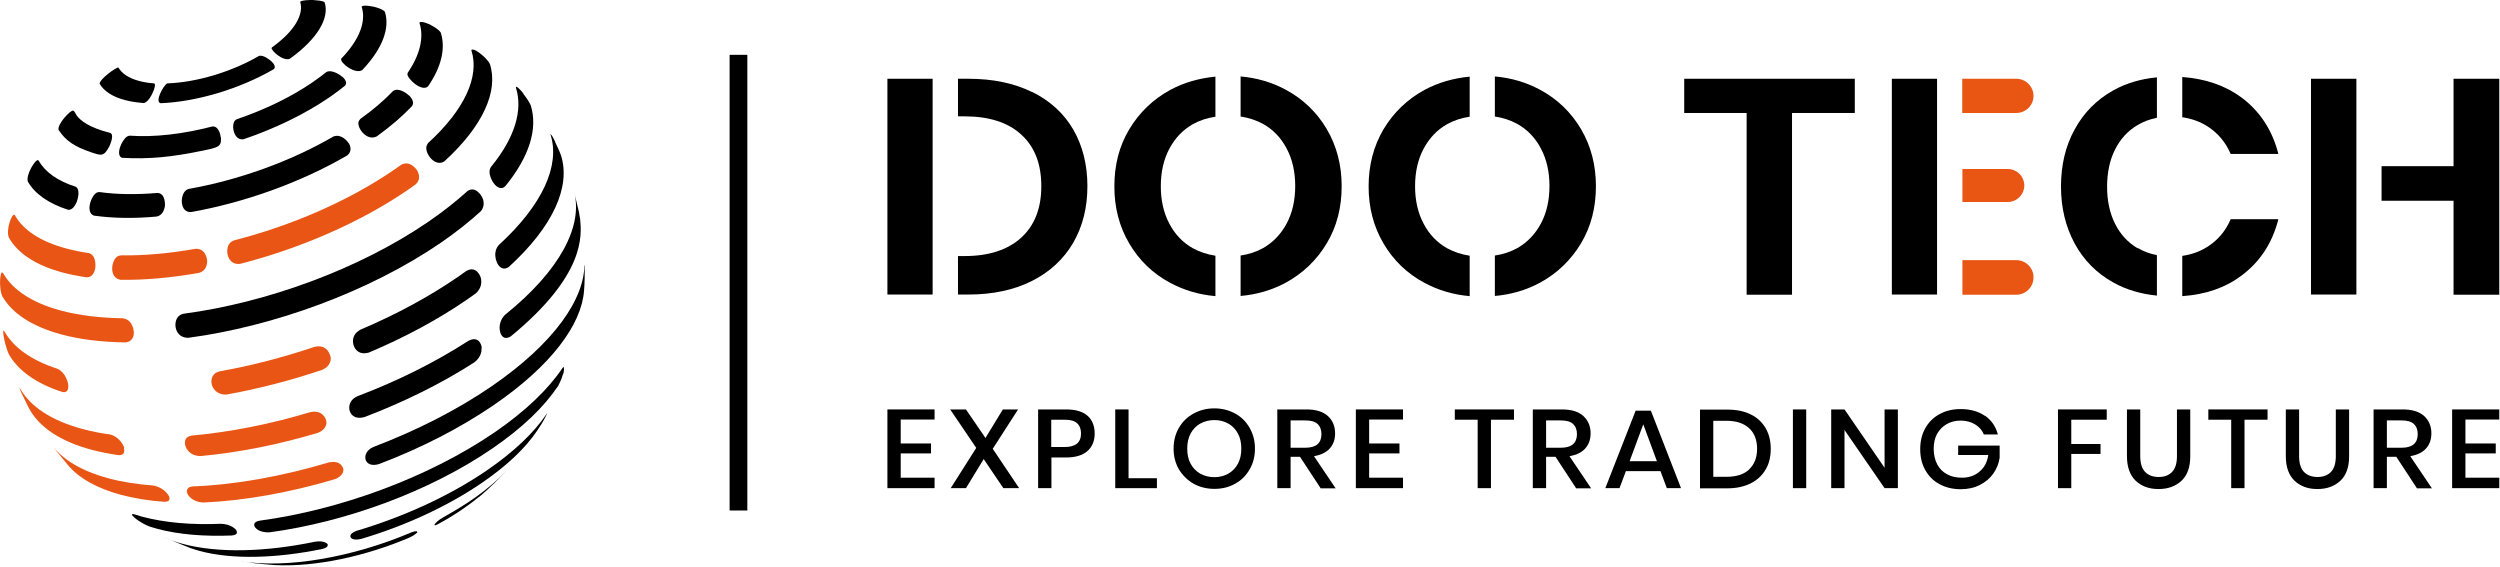 <svg width="141" height="32" viewBox="0 0 141 32" fill="none" xmlns="http://www.w3.org/2000/svg">
<path d="M42.15 3.092H41.15V28.792H42.15V3.092Z" fill="black"/>
<path d="M15.32 3.472C15.41 3.552 15.59 3.772 15.44 3.902C13.51 5.022 11.07 5.742 9.06 5.822C8.7 5.742 9.24 4.792 9.42 4.712C9.43 4.712 9.45 4.712 9.46 4.702C11.08 4.642 13.05 4.062 14.61 3.152C14.84 3.082 15.21 3.362 15.32 3.472Z" fill="black"/>
<path d="M8.54 5.372C8.44 5.562 8.28 5.782 8.11 5.812C7.73 5.782 7.37 5.732 7.04 5.642C6.32 5.452 5.85 5.122 5.62 4.722C5.61 4.462 6.6 3.752 6.68 3.812C6.87 4.142 7.25 4.402 7.83 4.562C8.09 4.632 8.38 4.682 8.69 4.702C8.86 4.782 8.54 5.372 8.54 5.382" fill="black"/>
<path d="M17.72 0.012C17.84 0.012 18.22 0.042 18.31 0.132C18.59 1.012 17.92 2.182 16.35 3.312C15.96 3.482 15.27 2.832 15.32 2.702C15.32 2.692 15.34 2.682 15.34 2.672C16.61 1.762 17.15 0.812 16.93 0.102C16.97 0.012 17.46 -0.008 17.72 0.002" fill="black"/>
<path d="M19.29 4.312C19.4 4.402 19.63 4.642 19.46 4.832C19.19 5.052 18.9 5.262 18.59 5.482C17.17 6.452 15.48 7.262 13.74 7.852C13.19 7.952 13.03 7.082 13.24 6.812C13.27 6.772 13.32 6.742 13.36 6.722C14.89 6.202 16.39 5.492 17.64 4.632C17.92 4.442 18.17 4.252 18.41 4.062C18.71 3.902 19.18 4.222 19.29 4.322" fill="black"/>
<path d="M6.15 8.282C5.86 8.832 5.71 8.782 5.15 8.592C4.18 8.262 3.71 7.942 3.3 7.322C3.23 7.002 3.97 6.202 4.12 6.242C4.22 6.272 4.26 6.422 4.32 6.502C4.52 6.792 5.01 7.192 6.23 7.502C6.48 7.632 6.15 8.282 6.15 8.292" fill="black"/>
<path d="M12.46 7.742C12.5 8.272 12.32 8.312 11.46 8.492C9.62 8.872 8.42 8.982 6.89 8.902C6.5 8.782 6.84 7.902 7.18 7.692C7.22 7.672 7.27 7.662 7.31 7.652C8.69 7.752 10.33 7.562 11.98 7.132C12.33 7.102 12.44 7.602 12.45 7.742" fill="black"/>
<path d="M21.13 0.392C21.24 0.422 21.61 0.522 21.71 0.672C22 1.592 21.57 2.752 20.43 3.952C20.04 4.212 19.18 3.552 19.24 3.322C19.24 3.312 19.26 3.292 19.27 3.282C20.28 2.232 20.66 1.202 20.4 0.392C20.4 0.392 20.4 0.372 20.4 0.362C20.56 0.252 21.13 0.392 21.13 0.392Z" fill="black"/>
<path d="M24.31 1.422C24.41 1.472 24.75 1.652 24.86 1.842C25.14 2.722 24.9 3.772 24.14 4.872C23.78 5.212 22.93 4.402 22.98 4.162C22.98 4.142 23 4.122 23 4.102C23.69 3.082 23.92 2.112 23.66 1.302V1.272C23.78 1.152 24.29 1.402 24.31 1.412" fill="black"/>
<path d="M27.14 3.062C27.25 3.152 27.53 3.392 27.63 3.612C28.12 5.142 27.24 7.112 25.06 9.102C24.55 9.442 23.93 8.662 24.06 8.222C24.08 8.172 24.12 8.102 24.15 8.062C26.22 6.172 27.05 4.302 26.59 2.852C26.59 2.842 26.59 2.822 26.59 2.812C26.63 2.792 26.73 2.732 27.14 3.062Z" fill="black"/>
<path d="M19.68 8.082C19.75 8.212 19.88 8.522 19.59 8.762C16.93 10.312 13.75 11.432 10.77 11.962C10.17 11.982 10.15 11.132 10.42 10.802C10.5 10.702 10.59 10.672 10.66 10.652C13.41 10.162 16.34 9.132 18.8 7.702C19.24 7.522 19.61 7.972 19.68 8.102" fill="black"/>
<path d="M4.32 11.402C4.26 11.542 4.1 11.862 3.84 11.832C2.72 11.472 1.96 10.922 1.57 10.242C1.45 9.852 2 8.972 2.15 9.032C2.15 9.032 2.17 9.052 2.18 9.062C2.54 9.692 3.23 10.202 4.27 10.532C4.55 10.692 4.38 11.262 4.32 11.412" fill="black"/>
<path d="M9.3 11.632C9.27 11.812 9.18 12.132 8.85 12.212C7.57 12.332 6.37 12.312 5.3 12.162C4.8 11.992 5.14 11.022 5.46 10.862C5.5 10.842 5.57 10.832 5.61 10.832C6.6 10.972 7.71 10.982 8.89 10.882C9.37 10.912 9.3 11.632 9.3 11.642" fill="black"/>
<path d="M23.06 5.372C23.17 5.472 23.4 5.742 23.24 5.982C22.7 6.552 22.04 7.122 21.25 7.692C20.68 7.992 20.1 7.182 20.23 6.842C20.25 6.792 20.3 6.742 20.33 6.702C21.06 6.182 21.67 5.652 22.17 5.132C22.47 4.912 22.95 5.272 23.06 5.382" fill="black"/>
<path d="M18.48 30.712C18.52 30.872 18.26 30.942 18.18 30.962C15.59 31.492 13.11 31.572 11.25 31.072C11.08 31.022 10.91 30.972 10.76 30.922C10.29 30.732 9.67 30.482 9.21 30.282C9.23 30.282 9.26 30.302 9.28 30.312C9.58 30.452 9.92 30.572 10.3 30.672C12.3 31.212 14.98 31.132 17.77 30.552C18.29 30.472 18.47 30.662 18.49 30.712" fill="black"/>
<path d="M30.67 23.692C30.63 23.772 30.47 24.032 30.28 24.312C29.64 25.262 28.6 26.262 27.18 27.232C25.21 28.582 22.8 29.672 20.38 30.392C19.86 30.522 19.7 30.312 19.78 30.162C19.85 30.032 20.05 29.962 20.13 29.932C22.75 29.152 25.34 27.982 27.47 26.522C29 25.472 30.12 24.392 30.81 23.372C30.83 23.352 30.85 23.322 30.86 23.302C30.84 23.362 30.83 23.402 30.67 23.692Z" fill="black"/>
<path d="M23.51 30.052C23.51 30.052 23.39 30.182 23.11 30.312C20.58 31.392 17.77 31.982 15.53 31.872C15.19 31.842 14.73 31.812 14.4 31.772L13.5 31.642C16.17 32.092 19.9 31.432 23.21 30.022C23.38 29.962 23.4 29.962 23.51 29.962C23.51 29.982 23.53 30.002 23.54 30.022C23.54 30.022 23.53 30.042 23.52 30.052" fill="black"/>
<path d="M27.03 28.012C26.76 28.232 26.46 28.462 26.14 28.682C25.69 28.992 25.22 29.282 24.72 29.552C24.55 29.642 24.54 29.632 24.5 29.612C24.52 29.512 24.75 29.312 25.01 29.172C26.24 28.472 27.44 27.742 28.66 26.452C28 27.132 27.7 27.452 27.03 28.022" fill="black"/>
<path d="M31.75 21.112C31.65 21.452 31.52 21.682 31.48 21.762C30.68 22.962 29.45 24.142 27.77 25.292C24.2 27.742 19.44 29.452 15.21 30.022C14.57 30.062 14.24 29.702 14.36 29.512C14.42 29.412 14.56 29.382 14.67 29.362C19.12 28.762 24.11 26.962 27.87 24.402C29.64 23.192 30.92 21.952 31.72 20.762C31.74 20.742 31.77 20.702 31.79 20.682C31.823 20.789 31.813 20.932 31.76 21.112" fill="black"/>
<path d="M13.33 29.922C13.38 30.012 13.42 30.162 13.08 30.202C11.52 30.262 10.08 30.152 8.86 29.822C8.72 29.782 8.58 29.742 8.45 29.702C8.05 29.552 7.53 29.212 7.44 29.032C7.44 29.022 7.46 29.002 7.47 28.992C7.51 28.992 7.55 29.002 7.59 29.012C7.73 29.052 7.87 29.102 8.02 29.142C9.3 29.482 10.81 29.612 12.45 29.542C13.01 29.552 13.3 29.842 13.34 29.922" fill="black"/>
<path d="M29.51 5.282C29.6 5.402 29.83 5.692 29.93 5.932C30.35 7.242 29.86 8.842 28.49 10.512C28.09 10.872 27.6 10.122 27.61 9.682C27.61 9.542 27.66 9.462 27.7 9.402C29.03 7.782 29.5 6.222 29.1 4.952C29.1 4.942 29.1 4.922 29.1 4.912C29.1 4.912 29.12 4.892 29.13 4.892C29.17 4.912 29.27 4.962 29.52 5.272" fill="black"/>
<path d="M11.68 14.752C11.68 14.902 11.64 15.272 11.22 15.392C9.68 15.662 8.18 15.802 6.8 15.782C6.12 15.672 6.27 14.662 6.64 14.452C6.69 14.422 6.77 14.412 6.83 14.402C8.14 14.422 9.56 14.292 11.03 14.032C11.66 14.002 11.69 14.742 11.69 14.752" fill="#E95514"/>
<path d="M5.37 15.152C5.33 15.332 5.22 15.642 4.89 15.642C4.41 15.572 3.96 15.482 3.54 15.372C2 14.962 0.99 14.272 0.5 13.402C0.32 12.952 0.67 12.042 0.81 12.112C0.82 12.112 0.83 12.132 0.84 12.142C1.31 12.972 2.27 13.622 3.73 14.012C4.13 14.122 4.56 14.212 5.01 14.272C5.49 14.422 5.37 15.142 5.37 15.152Z" fill="#E95514"/>
<path d="M7.55 18.772C7.55 18.922 7.49 19.272 7.08 19.312C5.76 19.292 4.53 19.152 3.46 18.862C1.77 18.402 0.66 17.652 0.12 16.692C-0.02 16.372 -0.04 15.592 0.09 15.372C0.11 15.372 0.13 15.372 0.15 15.372C0.15 15.382 0.17 15.402 0.18 15.412C0.71 16.342 1.79 17.072 3.42 17.512C4.46 17.792 5.65 17.932 6.93 17.952C7.55 18.042 7.55 18.772 7.55 18.782" fill="#E95514"/>
<path d="M6.99 25.282C7.03 25.432 7.04 25.682 6.69 25.672C6.15 25.592 5.63 25.492 5.15 25.362C3.4 24.892 2.25 24.102 1.68 23.112C1.65 23.052 1.62 23.002 1.59 22.942L1.21 22.162C1.14 22.002 1.12 21.952 1.1 21.882C1.11 21.892 1.13 21.912 1.14 21.922C1.71 22.922 2.87 23.712 4.64 24.192C5.13 24.322 5.65 24.432 6.2 24.502C6.74 24.632 6.98 25.142 7.01 25.272" fill="#E95514"/>
<path d="M18.41 23.762C18.42 23.892 18.41 24.222 17.93 24.412C15.69 25.082 13.42 25.532 11.31 25.722C10.53 25.722 10.26 24.962 10.53 24.692C10.62 24.602 10.74 24.582 10.84 24.562C12.97 24.372 15.25 23.922 17.51 23.242C18.19 23.102 18.39 23.612 18.4 23.762" fill="#E95514"/>
<path d="M19.37 26.462C19.37 26.572 19.35 26.842 18.9 27.022C16.35 27.782 13.78 28.242 11.46 28.342C10.76 28.312 10.36 27.752 10.62 27.522C10.69 27.452 10.8 27.442 10.89 27.432C13.28 27.342 15.92 26.862 18.54 26.082C19.29 25.922 19.37 26.472 19.37 26.482" fill="#E95514"/>
<path d="M9.53 27.982C9.58 28.102 9.62 28.302 9.27 28.302C8.38 28.242 7.56 28.102 6.8 27.902C5.48 27.542 4.52 27.002 3.91 26.322C3.61 25.962 3.2 25.472 2.92 25.092C3.52 25.912 4.58 26.562 6.1 26.972C6.87 27.182 7.72 27.312 8.63 27.382C9.19 27.472 9.48 27.872 9.52 27.972" fill="#E95514"/>
<path d="M18.65 20.112C18.67 20.262 18.67 20.632 18.19 20.852C16.39 21.462 14.56 21.932 12.78 22.252C12.01 22.302 11.72 21.492 12.07 21.112C12.17 21.002 12.3 20.972 12.39 20.942C14.15 20.632 15.96 20.162 17.74 19.562C18.51 19.382 18.64 20.112 18.64 20.122" fill="#E95514"/>
<path d="M3.85 21.722C3.86 21.862 3.85 22.172 3.53 22.112C2.03 21.632 1.02 20.892 0.5 19.982C0.32 19.612 0.12 18.722 0.2 18.642C0.22 18.652 0.24 18.672 0.25 18.692C0.76 19.592 1.76 20.322 3.25 20.802C3.7 21.012 3.84 21.582 3.85 21.722Z" fill="#E95514"/>
<path d="M23.54 9.642C23.63 9.802 23.74 10.122 23.45 10.392C23.31 10.492 23.17 10.592 23.03 10.692C20.3 12.562 16.9 14.022 13.54 14.882C12.83 14.972 12.67 14.102 12.94 13.742C13.03 13.622 13.13 13.582 13.22 13.552C16.41 12.732 19.64 11.352 22.23 9.572C22.37 9.482 22.5 9.382 22.63 9.292C23.16 9.002 23.55 9.642 23.55 9.642" fill="#E95514"/>
<path d="M27.19 11.112C27.26 11.252 27.38 11.602 27.12 11.912C26.47 12.502 25.72 13.102 24.86 13.692C20.81 16.462 15.42 18.412 10.62 19.052C9.86 19.062 9.74 18.182 10.06 17.852C10.16 17.742 10.28 17.712 10.37 17.692C15.03 17.072 20.26 15.182 24.18 12.492C25.01 11.922 25.74 11.342 26.37 10.772C26.84 10.452 27.19 11.112 27.19 11.122" fill="black"/>
<path d="M32.66 12.032L32.72 12.352C32.81 13.302 33.01 15.512 28.82 18.962C28.33 19.282 28.12 18.742 28.19 18.322C28.25 17.992 28.42 17.812 28.5 17.742C31.59 15.252 32.91 12.722 32.37 10.782L32.67 12.032" fill="black"/>
<path d="M27.16 19.612C27.17 19.752 27.16 20.122 26.76 20.432C24.88 21.642 22.76 22.682 20.56 23.522C19.8 23.732 19.56 23.092 19.77 22.692C19.88 22.482 20.03 22.412 20.17 22.342C22.39 21.502 24.53 20.442 26.42 19.222C26.98 18.932 27.15 19.412 27.17 19.602" fill="black"/>
<path d="M32.98 14.972C32.98 15.402 32.98 15.962 32.94 16.392C32.8 18.312 31.08 20.632 27.84 22.852C25.92 24.162 23.7 25.292 21.38 26.172C20.66 26.382 20.47 25.852 20.69 25.512C20.8 25.332 20.95 25.262 21.08 25.202C23.46 24.292 25.75 23.142 27.72 21.792C31.24 19.372 33.02 16.842 32.96 14.802V14.972" fill="black"/>
<path d="M27.12 15.682C27.16 15.832 27.2 16.222 26.84 16.542C26.68 16.652 26.52 16.772 26.36 16.882C24.69 18.032 22.8 19.042 20.81 19.882C20.07 20.112 19.78 19.392 19.96 18.972C20.06 18.752 20.2 18.672 20.33 18.592C22.29 17.762 24.16 16.762 25.82 15.622C25.98 15.512 26.14 15.402 26.3 15.282C26.9 14.942 27.12 15.662 27.12 15.672" fill="black"/>
<path d="M31.31 8.012C31.36 8.122 31.54 8.482 31.64 8.762C32.2 10.522 31.2 12.772 28.7 15.052C28.21 15.402 27.88 14.712 27.94 14.252C27.97 14.012 28.06 13.912 28.14 13.812C30.61 11.552 31.6 9.322 31.05 7.592C31.05 7.582 31.05 7.562 31.04 7.552C31.12 7.632 31.14 7.642 31.32 8.012" fill="black"/>
<path d="M58.21 5.192C57.2 4.692 56 4.442 54.61 4.442H54.03V6.562H54.4C55.78 6.562 56.85 6.902 57.6 7.592C58.36 8.282 58.73 9.252 58.73 10.502C58.73 11.752 58.35 12.712 57.6 13.402C56.84 14.092 55.77 14.442 54.4 14.442H54.03V16.612H54.61C56 16.612 57.2 16.352 58.21 15.842C59.22 15.332 59.99 14.612 60.53 13.692C61.06 12.772 61.33 11.712 61.33 10.502C61.33 9.292 61.06 8.222 60.53 7.302C60 6.392 59.22 5.682 58.21 5.182V5.192Z" fill="black"/>
<path d="M52.6 4.442H50.05V16.612H52.6V4.442Z" fill="black"/>
<path d="M67.28 14.002C66.71 13.682 66.27 13.222 65.95 12.612C65.63 12.012 65.47 11.302 65.47 10.502C65.47 9.702 65.63 8.992 65.95 8.392C66.27 7.792 66.71 7.322 67.28 7.002C67.66 6.792 68.08 6.652 68.55 6.582V4.322C67.63 4.412 66.78 4.652 66 5.072C65.03 5.602 64.26 6.342 63.69 7.292C63.12 8.242 62.85 9.312 62.85 10.512C62.85 11.712 63.13 12.782 63.69 13.732C64.25 14.682 65.02 15.432 66 15.952C66.78 16.372 67.63 16.622 68.55 16.702V14.422C68.09 14.352 67.66 14.212 67.28 14.002Z" fill="black"/>
<path d="M72.52 5.062C71.74 4.642 70.89 4.392 69.97 4.312V6.572C70.43 6.642 70.86 6.782 71.24 6.992C71.81 7.312 72.25 7.772 72.57 8.382C72.89 8.982 73.05 9.692 73.05 10.492C73.05 11.292 72.89 12.002 72.57 12.602C72.25 13.202 71.8 13.672 71.24 13.992C70.86 14.202 70.44 14.342 69.97 14.412V16.692C70.89 16.612 71.74 16.362 72.52 15.942C73.49 15.412 74.26 14.672 74.83 13.722C75.4 12.772 75.67 11.692 75.67 10.502C75.67 9.312 75.39 8.232 74.83 7.282C74.27 6.332 73.5 5.592 72.52 5.062Z" fill="black"/>
<path d="M81.62 14.002C81.05 13.682 80.61 13.222 80.29 12.612C79.97 12.012 79.81 11.302 79.81 10.502C79.81 9.702 79.97 8.992 80.29 8.392C80.61 7.792 81.05 7.322 81.62 7.002C82 6.792 82.42 6.652 82.89 6.582V4.322C81.97 4.412 81.12 4.652 80.34 5.072C79.37 5.602 78.6 6.342 78.03 7.292C77.47 8.242 77.19 9.312 77.19 10.512C77.19 11.712 77.47 12.782 78.03 13.732C78.59 14.682 79.36 15.432 80.34 15.952C81.12 16.372 81.97 16.622 82.89 16.702V14.422C82.43 14.352 82 14.212 81.62 14.002Z" fill="black"/>
<path d="M86.86 5.062C86.08 4.642 85.23 4.392 84.31 4.312V6.572C84.77 6.642 85.2 6.782 85.58 6.992C86.15 7.312 86.59 7.772 86.91 8.382C87.23 8.982 87.39 9.692 87.39 10.492C87.39 11.292 87.23 12.002 86.91 12.602C86.59 13.202 86.14 13.672 85.58 13.992C85.2 14.202 84.78 14.342 84.31 14.412V16.692C85.23 16.612 86.08 16.362 86.86 15.942C87.83 15.412 88.6 14.672 89.17 13.722C89.74 12.772 90.01 11.692 90.01 10.502C90.01 9.312 89.73 8.232 89.17 7.282C88.61 6.332 87.84 5.592 86.86 5.062Z" fill="black"/>
<path d="M94.99 6.372H98.51V16.622H101.07V6.372H104.61V4.442H94.99V6.372Z" fill="black"/>
<path d="M114.69 15.642C114.69 15.102 114.25 14.672 113.72 14.672H110.68V16.622H113.72C114.26 16.622 114.69 16.182 114.69 15.652V15.642Z" fill="#E95513"/>
<path d="M114.69 5.412C114.69 4.882 114.26 4.442 113.72 4.442H110.67V6.372H113.72C114.25 6.372 114.69 5.942 114.69 5.412Z" fill="#E95513"/>
<path d="M114.17 10.462C114.17 9.952 113.75 9.532 113.24 9.532H110.68V11.392H113.24C113.75 11.392 114.17 10.972 114.17 10.462Z" fill="#E95513"/>
<path d="M109.25 4.442H106.7V16.612H109.25V4.442Z" fill="black"/>
<path d="M120.56 14.002C120.02 13.682 119.59 13.222 119.29 12.622C118.99 12.022 118.84 11.332 118.84 10.532C118.84 9.732 118.99 9.022 119.29 8.432C119.59 7.832 120.02 7.372 120.56 7.052C120.9 6.852 121.26 6.722 121.65 6.642V4.362C120.73 4.452 119.91 4.692 119.18 5.102C118.25 5.622 117.52 6.362 117.01 7.302C116.49 8.242 116.24 9.322 116.24 10.522C116.24 11.722 116.5 12.782 117.01 13.732C117.52 14.672 118.25 15.412 119.19 15.932C119.92 16.342 120.75 16.582 121.65 16.672V14.392C121.26 14.312 120.89 14.182 120.56 13.982V14.002Z" fill="black"/>
<path d="M126.41 15.552C127.46 14.772 128.16 13.712 128.5 12.362H125.81C125.53 13.022 125.1 13.532 124.51 13.912C124.09 14.182 123.62 14.352 123.08 14.432V16.702C124.39 16.612 125.5 16.232 126.41 15.552Z" fill="black"/>
<path d="M124.51 7.132C125.1 7.512 125.53 8.032 125.81 8.682H128.5C128.16 7.342 127.46 6.272 126.41 5.492C125.5 4.822 124.39 4.442 123.08 4.342V6.612C123.62 6.692 124.09 6.862 124.51 7.132Z" fill="black"/>
<path d="M132.9 4.442H130.34V16.612H132.9V4.442Z" fill="black"/>
<path d="M138.38 4.442V9.372H134.32V11.322H138.38V16.622H140.96V4.442H138.38Z" fill="black"/>
<path d="M50.8 23.662V25.012H52.51V25.572H50.8V26.942H52.71V27.532H50.05V23.092H52.71V23.662H50.8Z" fill="black"/>
<path d="M56.59 27.532L55.48 25.892L54.48 27.532H53.62L55.06 25.262L53.59 23.092H54.48L55.58 24.702L56.56 23.092H57.42L55.99 25.312L57.48 27.532H56.59Z" fill="black"/>
<path d="M59.3 25.812V27.532H58.55V23.092H60.13C60.67 23.092 61.07 23.212 61.34 23.452C61.61 23.692 61.74 24.032 61.74 24.452C61.74 24.872 61.6 25.202 61.33 25.442C61.05 25.682 60.65 25.802 60.13 25.802H59.3V25.812ZM60.97 24.452C60.97 24.202 60.9 24.012 60.75 23.872C60.6 23.732 60.37 23.672 60.04 23.672H59.29V25.212H60.04C60.66 25.212 60.97 24.962 60.97 24.442V24.452Z" fill="black"/>
<path d="M63.65 26.972H65.25V27.532H62.9V23.092H63.65V26.972Z" fill="black"/>
<path d="M69.66 23.322C70.01 23.512 70.28 23.782 70.48 24.132C70.68 24.482 70.78 24.872 70.78 25.302C70.78 25.732 70.68 26.132 70.48 26.472C70.28 26.822 70.01 27.092 69.66 27.282C69.31 27.482 68.92 27.572 68.49 27.572C68.06 27.572 67.66 27.472 67.32 27.282C66.97 27.082 66.7 26.812 66.49 26.472C66.29 26.122 66.19 25.732 66.19 25.302C66.19 24.872 66.29 24.472 66.49 24.132C66.69 23.782 66.97 23.512 67.32 23.322C67.67 23.132 68.06 23.032 68.49 23.032C68.92 23.032 69.31 23.132 69.66 23.322ZM67.69 23.892C67.46 24.022 67.28 24.212 67.15 24.452C67.02 24.692 66.96 24.982 66.96 25.302C66.96 25.622 67.02 25.912 67.15 26.152C67.28 26.392 67.46 26.582 67.69 26.712C67.92 26.842 68.19 26.912 68.49 26.912C68.79 26.912 69.05 26.842 69.28 26.712C69.51 26.582 69.69 26.392 69.82 26.152C69.95 25.912 70.01 25.622 70.01 25.302C70.01 24.982 69.95 24.692 69.82 24.452C69.69 24.212 69.51 24.022 69.28 23.892C69.05 23.762 68.79 23.692 68.49 23.692C68.19 23.692 67.93 23.762 67.69 23.892Z" fill="black"/>
<path d="M74.48 27.532L73.32 25.762H72.79V27.532H72.04V23.092H73.68C74.21 23.092 74.61 23.212 74.89 23.462C75.16 23.712 75.3 24.032 75.3 24.442C75.3 24.792 75.2 25.072 74.99 25.302C74.79 25.522 74.49 25.662 74.11 25.732L75.33 27.542H74.49L74.48 27.532ZM72.79 25.252H73.62C74.23 25.252 74.53 24.992 74.53 24.482C74.53 24.242 74.46 24.052 74.31 23.912C74.16 23.772 73.93 23.712 73.62 23.712H72.79V25.252Z" fill="black"/>
<path d="M77.22 23.662V25.012H78.93V25.572H77.22V26.942H79.13V27.532H76.47V23.092H79.13V23.662H77.22Z" fill="black"/>
<path d="M85.39 23.092V23.672H84.09V27.532H83.34V23.672H82.05V23.092H85.39Z" fill="black"/>
<path d="M88.89 27.532L87.73 25.762H87.2V27.532H86.45V23.092H88.09C88.62 23.092 89.02 23.212 89.3 23.462C89.57 23.712 89.71 24.032 89.71 24.442C89.71 24.792 89.61 25.072 89.4 25.302C89.2 25.522 88.9 25.662 88.52 25.732L89.74 27.542H88.9L88.89 27.532ZM87.2 25.252H88.03C88.64 25.252 88.94 24.992 88.94 24.482C88.94 24.242 88.87 24.052 88.72 23.912C88.57 23.772 88.34 23.712 88.03 23.712H87.2V25.252Z" fill="black"/>
<path d="M93.66 26.572H91.7L91.34 27.532H90.54L92.25 23.162H93.11L94.81 27.532H94.01L93.65 26.572H93.66ZM93.45 26.012L92.68 23.932L91.91 26.012H93.45Z" fill="black"/>
<path d="M99.58 26.482C99.39 26.812 99.11 27.072 98.74 27.262C98.37 27.442 97.94 27.542 97.43 27.542H95.88V23.102H97.43C97.94 23.102 98.38 23.192 98.74 23.372C99.11 23.552 99.38 23.812 99.58 24.142C99.77 24.472 99.87 24.862 99.87 25.312C99.87 25.762 99.78 26.152 99.58 26.482ZM98.65 26.472C98.95 26.192 99.1 25.802 99.1 25.312C99.1 24.822 98.95 24.422 98.65 24.152C98.35 23.872 97.92 23.732 97.37 23.732H96.63V26.892H97.37C97.93 26.892 98.36 26.752 98.65 26.482V26.472Z" fill="black"/>
<path d="M101.87 23.092V27.532H101.12V23.092H101.87Z" fill="black"/>
<path d="M107.04 27.532H106.29L104.03 24.252V27.532H103.28V23.092H104.03L106.29 26.382V23.092H107.04V27.532Z" fill="black"/>
<path d="M111.95 23.442C112.32 23.702 112.56 24.052 112.68 24.502H111.89C111.79 24.262 111.62 24.072 111.39 23.932C111.16 23.792 110.89 23.722 110.57 23.722C110.28 23.722 110.02 23.792 109.79 23.922C109.56 24.052 109.38 24.242 109.25 24.472C109.12 24.712 109.06 24.992 109.06 25.312C109.06 25.632 109.13 25.942 109.26 26.192C109.39 26.442 109.58 26.622 109.82 26.752C110.06 26.882 110.34 26.942 110.65 26.942C111.04 26.942 111.37 26.832 111.64 26.602C111.92 26.372 112.08 26.062 112.14 25.662H110.44V25.132H112.78V25.822C112.73 26.152 112.61 26.442 112.42 26.712C112.23 26.982 111.98 27.192 111.66 27.352C111.35 27.512 110.99 27.592 110.58 27.592C110.13 27.592 109.73 27.492 109.38 27.302C109.03 27.112 108.77 26.842 108.58 26.502C108.39 26.162 108.3 25.772 108.3 25.332C108.3 24.892 108.39 24.502 108.58 24.162C108.77 23.822 109.03 23.552 109.38 23.362C109.72 23.172 110.12 23.072 110.58 23.072C111.13 23.072 111.59 23.202 111.96 23.462L111.95 23.442Z" fill="black"/>
<path d="M118.82 23.092V23.672H116.82V25.042H118.47V25.602H116.82V27.532H116.07V23.092H118.82Z" fill="black"/>
<path d="M120.71 23.092V25.732C120.71 26.122 120.8 26.422 120.98 26.612C121.16 26.802 121.42 26.902 121.75 26.902C122.08 26.902 122.33 26.802 122.51 26.612C122.69 26.422 122.78 26.122 122.78 25.732V23.092H123.53V25.732C123.53 26.342 123.37 26.802 123.04 27.112C122.71 27.422 122.28 27.582 121.74 27.582C121.2 27.582 120.78 27.422 120.45 27.112C120.13 26.802 119.96 26.342 119.96 25.732V23.092H120.71Z" fill="black"/>
<path d="M127.89 23.092V23.672H126.59V27.532H125.84V23.672H124.55V23.092H127.89Z" fill="black"/>
<path d="M129.67 23.092V25.732C129.67 26.122 129.76 26.422 129.94 26.612C130.12 26.802 130.38 26.902 130.71 26.902C131.04 26.902 131.29 26.802 131.47 26.612C131.65 26.422 131.74 26.122 131.74 25.732V23.092H132.49V25.732C132.49 26.342 132.33 26.802 132 27.112C131.67 27.422 131.24 27.582 130.7 27.582C130.16 27.582 129.74 27.422 129.41 27.112C129.09 26.802 128.92 26.342 128.92 25.732V23.092H129.67Z" fill="black"/>
<path d="M136.31 27.532L135.15 25.762H134.62V27.532H133.87V23.092H135.51C136.04 23.092 136.44 23.212 136.72 23.462C136.99 23.712 137.13 24.032 137.13 24.442C137.13 24.792 137.03 25.072 136.82 25.302C136.62 25.522 136.32 25.662 135.94 25.732L137.16 27.542H136.32L136.31 27.532ZM134.62 25.252H135.45C136.06 25.252 136.36 24.992 136.36 24.482C136.36 24.242 136.29 24.052 136.14 23.912C135.99 23.772 135.76 23.712 135.45 23.712H134.62V25.252Z" fill="black"/>
<path d="M139.05 23.662V25.012H140.76V25.572H139.05V26.942H140.96V27.532H138.3V23.092H140.96V23.662H139.05Z" fill="black"/>
</svg>
